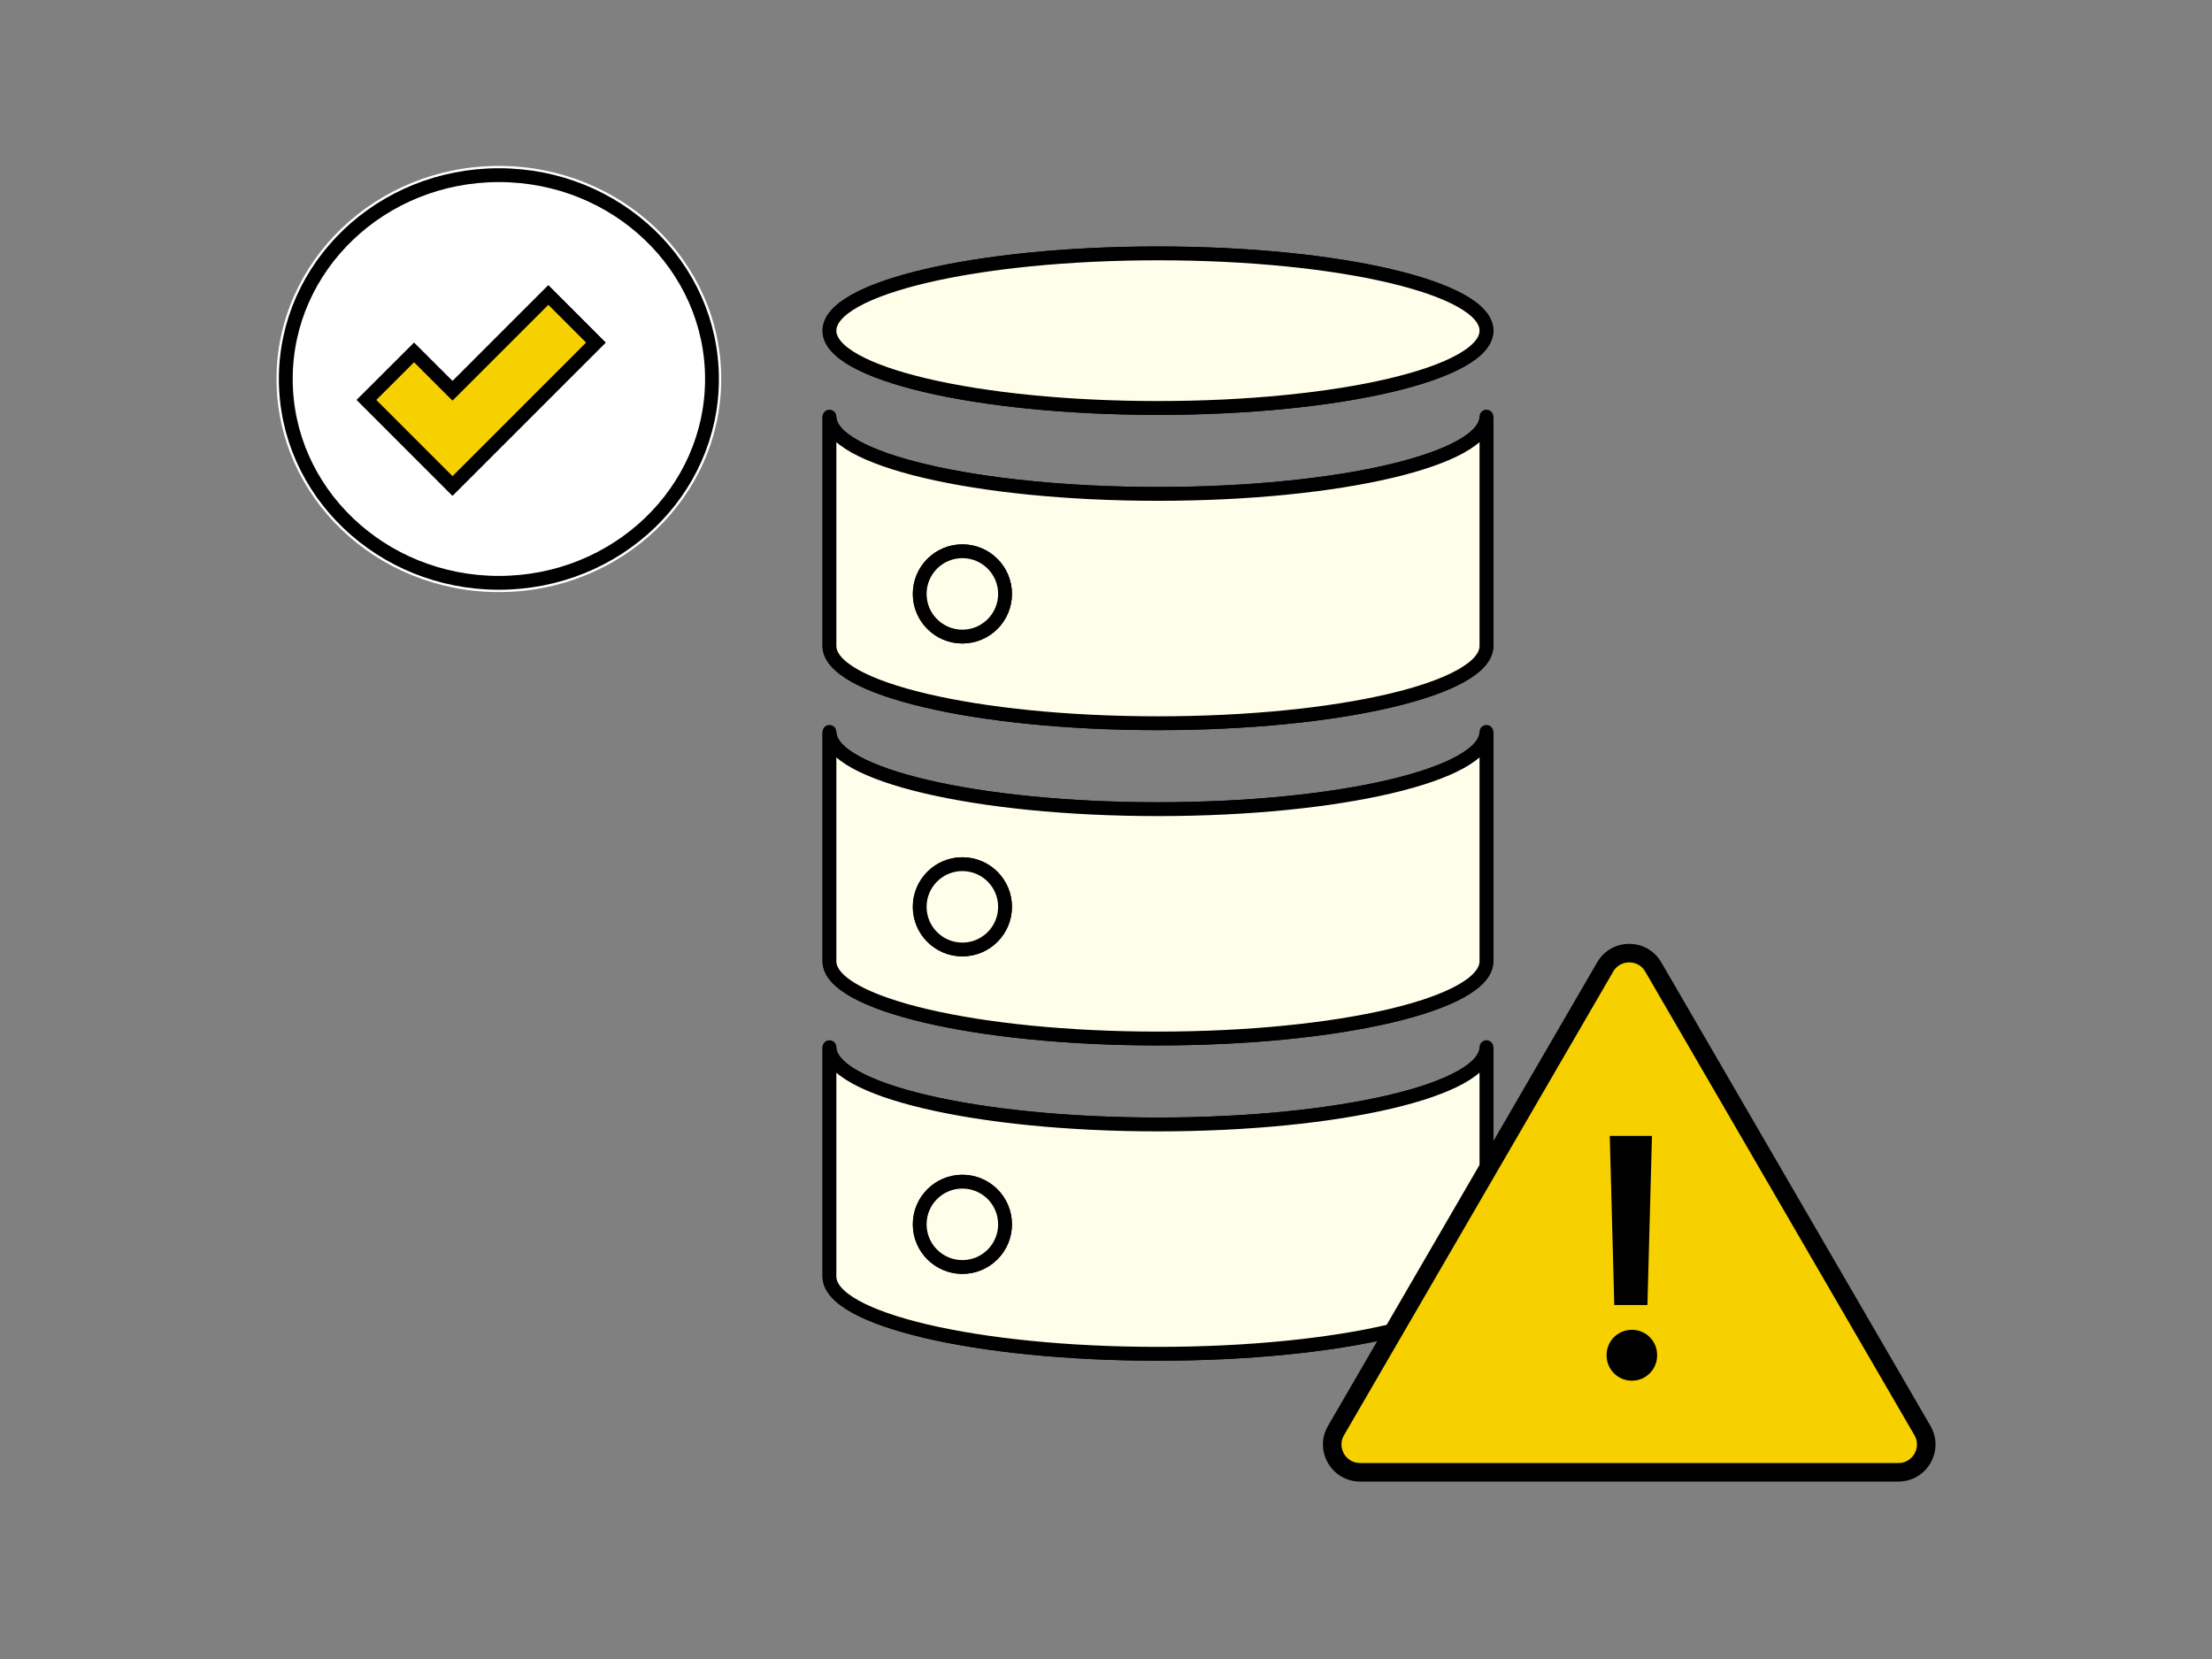 <svg width="160" height="120" viewBox="0 0 160 120" fill="none" xmlns="http://www.w3.org/2000/svg">
<rect x="0" y="0" width="160" height="120" fill="#808080" stroke="none"/>
<path d="M107.519 23.918C107.519 27.001 96.881 29.509 83.758 29.509C70.634 29.509 59.996 27.006 59.996 23.918C59.996 20.83 70.634 18.328 83.759 18.328C96.884 18.328 107.519 20.83 107.519 23.918Z" fill="#FFFEEA" stroke="black"/>
<path d="M107.519 23.918C107.519 27.001 96.881 29.509 83.758 29.509C70.634 29.509 59.996 27.006 59.996 23.918C59.996 20.83 70.634 18.328 83.759 18.328C96.884 18.328 107.519 20.83 107.519 23.918Z" fill="#FFFEEA" stroke="black" stroke-linecap="round" stroke-linejoin="round"/>
<path d="M83.758 35.725C70.634 35.725 59.996 33.223 59.996 30.135V46.723C59.996 49.806 70.634 52.313 83.758 52.313C96.881 52.313 107.519 49.811 107.519 46.723V30.135C107.519 33.218 96.881 35.725 83.758 35.725Z" fill="#FFFEEA"/>
<path d="M83.758 35.725C70.634 35.725 59.996 33.223 59.996 30.135V46.723C59.996 49.806 70.634 52.313 83.758 52.313C96.881 52.313 107.519 49.811 107.519 46.723V30.135C107.519 33.218 96.881 35.725 83.758 35.725" stroke="black"/>
<path d="M83.758 35.725C70.634 35.725 59.996 33.223 59.996 30.135V46.723C59.996 49.806 70.634 52.313 83.758 52.313C96.881 52.313 107.519 49.811 107.519 46.723V30.135C107.519 33.223 96.881 35.725 83.758 35.725Z" fill="#FFFEEA" stroke="black" stroke-linecap="round" stroke-linejoin="round"/>
<path d="M83.758 58.53C70.634 58.53 59.996 56.028 59.996 52.939V69.527C59.996 72.61 70.634 75.118 83.758 75.118C96.881 75.118 107.519 72.616 107.519 69.527V52.939C107.519 56.022 96.881 58.53 83.758 58.53Z" fill="#FFFEEA"/>
<path d="M83.758 58.53C70.634 58.53 59.996 56.028 59.996 52.939V69.527C59.996 72.61 70.634 75.118 83.758 75.118C96.881 75.118 107.519 72.616 107.519 69.527V52.939C107.519 56.022 96.881 58.53 83.758 58.53" stroke="black"/>
<path d="M83.758 58.53C70.634 58.53 59.996 56.028 59.996 52.939V69.527C59.996 72.61 70.634 75.118 83.758 75.118C96.881 75.118 107.519 72.616 107.519 69.527V52.939C107.519 56.028 96.881 58.53 83.758 58.53Z" fill="#FFFEEA" stroke="black" stroke-linecap="round" stroke-linejoin="round"/>
<path d="M83.758 81.335C70.634 81.335 59.996 78.832 59.996 75.744V92.332C59.996 95.415 70.634 97.923 83.758 97.923C96.881 97.923 107.519 95.419 107.519 92.332V75.744C107.519 78.827 96.881 81.335 83.758 81.335Z" fill="#FFFEEA"/>
<path d="M83.758 81.335C70.634 81.335 59.996 78.832 59.996 75.744V92.332C59.996 95.415 70.634 97.923 83.758 97.923C96.881 97.923 107.519 95.419 107.519 92.332V75.744C107.519 78.827 96.881 81.335 83.758 81.335" stroke="black"/>
<path d="M83.758 81.335C70.634 81.335 59.996 78.832 59.996 75.744V92.332C59.996 95.415 70.634 97.923 83.758 97.923C96.881 97.923 107.519 95.419 107.519 92.332V75.744C107.519 78.832 96.881 81.335 83.758 81.335Z" fill="#FFFEEA" stroke="black" stroke-linecap="round" stroke-linejoin="round"/>
<path d="M72.697 42.959C72.697 44.661 71.316 46.042 69.614 46.042C67.912 46.042 66.531 44.661 66.531 42.959C66.531 41.257 67.912 39.877 69.614 39.877C71.316 39.877 72.697 41.257 72.697 42.959Z" fill="#FFFEEA" stroke="black"/>
<path d="M69.61 46.046C71.315 46.046 72.697 44.664 72.697 42.959C72.697 41.254 71.315 39.872 69.61 39.872C67.906 39.872 66.523 41.254 66.523 42.959C66.523 44.664 67.906 46.046 69.61 46.046Z" fill="#FFFEEA" stroke="black" stroke-linejoin="round"/>
<path d="M72.697 65.592C72.697 67.294 71.316 68.675 69.614 68.675C67.912 68.675 66.531 67.294 66.531 65.592C66.531 63.89 67.912 62.509 69.614 62.509C71.316 62.509 72.697 63.89 72.697 65.592Z" fill="#FFFEEA" stroke="black"/>
<path d="M69.61 68.68C71.315 68.68 72.697 67.298 72.697 65.593C72.697 63.889 71.315 62.507 69.61 62.507C67.906 62.507 66.523 63.889 66.523 65.593C66.523 67.298 67.906 68.68 69.61 68.68Z" fill="#FFFEEA" stroke="black" stroke-linejoin="round"/>
<path d="M72.697 88.559C72.697 90.261 71.316 91.642 69.614 91.642C67.912 91.642 66.531 90.261 66.531 88.559C66.531 86.857 67.912 85.476 69.614 85.476C71.316 85.476 72.697 86.857 72.697 88.559Z" fill="#FFFEEA" stroke="black"/>
<path d="M69.61 91.646C71.315 91.646 72.697 90.264 72.697 88.559C72.697 86.854 71.315 85.472 69.61 85.472C67.906 85.472 66.523 86.854 66.523 88.559C66.523 90.264 67.906 91.646 69.61 91.646Z" fill="#FFFEEA" stroke="black" stroke-linejoin="round"/>
<path d="M36.084 42.828C44.967 42.828 52.168 35.927 52.168 27.414C52.168 18.901 44.967 12 36.084 12C27.201 12 20 18.901 20 27.414C20 35.927 27.201 42.828 36.084 42.828Z" fill="white"/>
<path d="M36.086 42.158C44.599 42.158 51.5 35.557 51.5 27.414C51.5 19.271 44.599 12.67 36.086 12.67C27.573 12.67 20.672 19.271 20.672 27.414C20.672 35.557 27.573 42.158 36.086 42.158Z" stroke="black"/>
<path d="M32.731 35.148L26.512 28.928L29.95 25.497L32.731 28.273L39.662 21.342L43.1 24.78L32.731 35.148Z" fill="#F7D000" stroke="black"/>
<path d="M32.731 35.148L26.512 28.928L29.95 25.497L32.731 28.273L39.662 21.342L43.1 24.78L32.731 35.148Z" fill="#F7D000" stroke="black" stroke-miterlimit="10"/>
<path d="M137.317 106.494H98.377C97.649 106.494 96.998 106.118 96.635 105.486C96.272 104.855 96.273 104.103 96.639 103.473L116.109 69.942C116.473 69.314 117.122 68.941 117.847 68.941C118.572 68.941 119.222 69.314 119.585 69.942L139.055 103.473C139.421 104.103 139.422 104.855 139.059 105.486C138.696 106.118 138.045 106.494 137.317 106.494Z" fill="#F7D000"/>
<path d="M117.846 69.612C117.614 69.612 117.037 69.678 116.687 70.28L97.217 103.811C96.866 104.415 97.098 104.95 97.214 105.153C97.331 105.355 97.677 105.824 98.376 105.824H137.316C138.016 105.824 138.362 105.355 138.478 105.153C138.595 104.95 138.827 104.415 138.476 103.811L119.006 70.28C118.656 69.678 118.078 69.612 117.846 69.612ZM117.846 68.272C118.747 68.272 119.648 68.717 120.165 69.607L139.635 103.138C140.672 104.925 139.383 107.164 137.316 107.164H98.376C96.31 107.164 95.02 104.925 96.058 103.138L115.528 69.607C116.044 68.717 116.946 68.272 117.846 68.272Z" fill="black"/>
<path d="M116.766 94.394H119.163L119.491 82.162H116.438L116.766 94.394ZM119.862 98.026C119.876 97.025 119.074 96.202 118.073 96.188C118.066 96.188 118.059 96.188 118.053 96.188C117.047 96.176 116.223 96.982 116.211 97.987C116.211 98.001 116.211 98.013 116.211 98.026C116.199 99.031 117.005 99.856 118.01 99.868C118.025 99.868 118.038 99.868 118.053 99.868C119.054 99.865 119.865 99.051 119.862 98.05C119.862 98.042 119.862 98.034 119.862 98.026Z" fill="black"/>
</svg>
